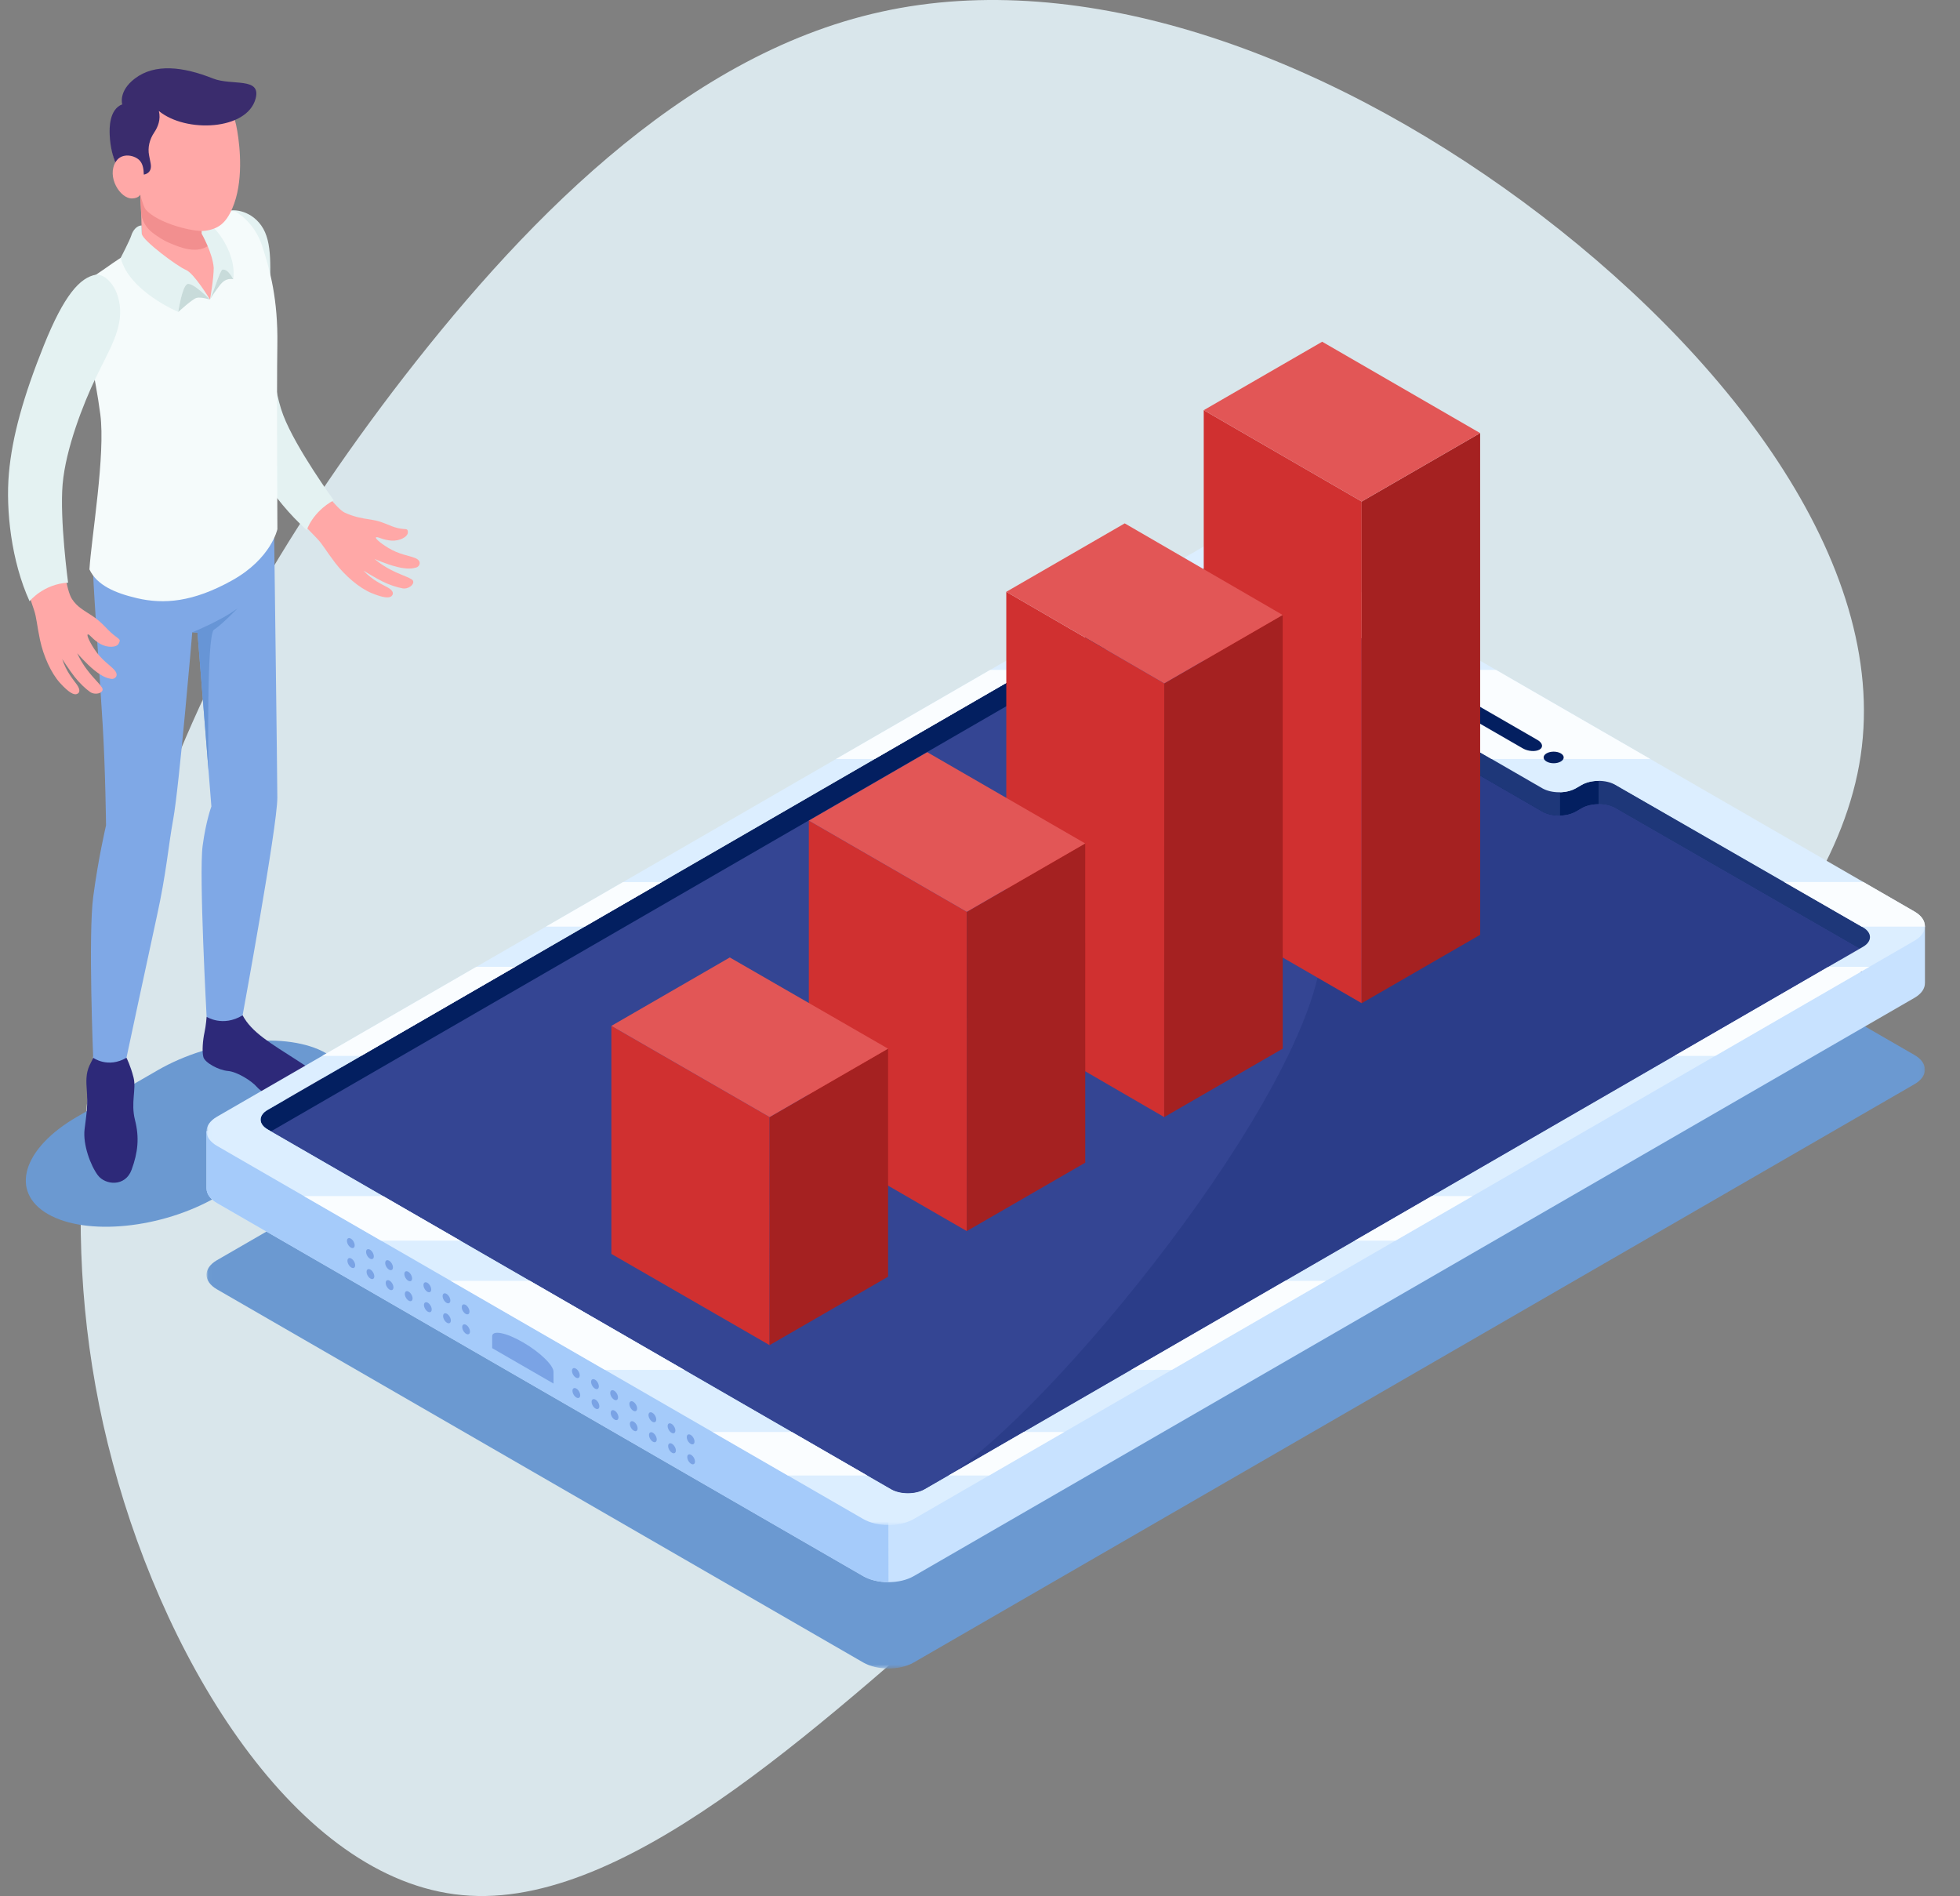 <?xml version="1.0" encoding="UTF-8"?>
<svg width="488px" height="472px" viewBox="0 0 488 472" version="1.1" xmlns="http://www.w3.org/2000/svg" xmlns:xlink="http://www.w3.org/1999/xlink">
    <rect x="0" y="0" width="488" height="472" fill="#808080" stroke="none"/>
    <!-- Generator: sketchtool 64 (101010) - https://sketch.com -->
    <title>46ED196C-ABD6-4781-9FEB-DE4E27680FD3</title>
    <desc>Created with sketchtool.</desc>
    <defs>
        <polygon id="path-1" points="0.018 0.35 427.876 0.35 427.876 247.47 0.018 247.47"></polygon>
        <polygon id="path-3" points="0.019 0.214 427.876 0.214 427.876 247.335 0.019 247.335"></polygon>
    </defs>
    <g id="Desktop" stroke="none" stroke-width="1" fill="none" fill-rule="evenodd">
        <g id="Home-logged-out" transform="translate(-774, -2655)">
            <g id="trova-unicorn-illustration" transform="translate(774, 2655)">
                <path d="M379.098,50.135 C429.308,87.157 470.439,139.95 463.266,188.157 C456.094,236.476 400.617,279.985 358.252,310.632 C316,341.167 286.861,358.615 247.523,391.946 C208.184,425.277 158.535,474.267 117.067,471.919 C75.488,469.682 41.865,415.882 28.08,364.208 C14.183,312.645 20.011,262.984 33.236,219.363 C46.46,175.741 67.082,137.936 97.791,97.447 C128.611,57.069 169.406,13.895 219.392,2.934 C269.489,-8.139 328.777,13.112 379.098,50.135 Z" id="Path" fill="#D9E6EB" fill-rule="nonzero"></path>
                <g id="Group-181" transform="translate(2, 17)">
                    <path d="M17.214,261 L37.268,249.423 C50.871,241.569 69.653,239.682 79.224,245.207 C88.793,250.732 85.525,261.576 71.922,269.43 L51.869,281.01 C38.266,288.862 19.484,290.749 9.913,285.224 C0.344,279.698 3.612,268.852 17.214,261" id="Fill-1" fill="#6B99D1"></path>
                    <path d="M97.041,114.462 C94.976,113.988 93.368,112.802 90.409,112.365 C87.806,111.982 86.119,111.641 83.881,110.638 C81.645,109.633 76.737,102.821 72.983,96.671 C68.554,89.416 65.556,79.571 65.257,74.821 C64.751,66.784 65.119,50.647 64.686,45.065 C64.257,39.483 61.999,37.749 59.025,36.366 C55.53,34.738 52.734,35.464 52.371,43.529 C52.008,51.591 51.835,67.144 54.164,77.899 C55.293,83.11 57.812,91.281 63.469,100.628 C67.421,107.156 71.59,111.538 76.903,117.018 C78.35,118.51 79.054,119.978 81.48,123.151 C83.905,126.323 87.467,129.403 90.562,130.665 C93.654,131.93 94.969,131.898 95.497,131.384 C96.162,130.739 95.803,129.937 94.457,129.198 C93.111,128.46 90.757,127.459 88.492,125.051 C88.492,125.051 91.355,126.814 93.165,127.719 C94.971,128.62 96.863,129.22 98.241,129.47 C99.951,129.781 101.776,127.963 100.44,127.185 C99.093,126.4 97.853,126.167 95.196,124.789 C92.778,123.534 91.259,122.141 91.259,122.141 C91.259,122.141 94.218,123.482 96.907,124.137 C99.6,124.789 100.842,124.505 101.652,124.273 C102.46,124.043 103.176,122.675 101.388,121.929 C99.78,121.257 97.463,121.101 94.596,119.348 C92.513,118.073 91.219,116.885 91.683,116.739 C92.153,116.596 93.324,117.428 95.445,117.582 C97.476,117.727 99.555,116.663 99.548,115.517 C99.538,114.371 99.103,114.936 97.041,114.462" id="Fill-3" fill="#FFA8A7"></path>
                    <path d="M54.209,35.791 C50.914,38.162 49.595,42.677 50.553,56.181 C51.512,69.684 53.362,79.967 56.649,88.58 C59.939,97.19 65.675,107.093 74.379,114.972 C74.379,114.972 75.733,110.496 81.102,107.537 C81.102,107.537 71.689,94.622 68.543,86.411 C65.391,78.198 65.24,65.019 65.213,57.576 C65.183,50.137 66.033,43.322 63.034,39.118 C60.154,35.082 55.459,34.892 54.209,35.791" id="Fill-5" fill="#E4F2F2"></path>
                    <path d="M49.443,236.12 C49.443,236.12 49.295,238.277 48.907,240.053 C48.516,241.829 48.252,244.748 48.638,246.156 C49.025,247.566 52.473,249.424 54.741,249.609 C57.008,249.797 60.605,252.025 61.958,253.586 C63.9,255.819 68.854,257.303 71.977,256.789 C75.101,256.276 78.604,255.364 79.298,254.058 C79.992,252.751 78.87,251.38 72.053,247.008 C65.241,242.636 60.686,240.006 58.401,235.755 L49.443,236.12 Z" id="Fill-7" fill="#2D2979"></path>
                    <path d="M21.204,246.324 C20.52,248.1 19.206,249.095 19.572,253.761 C19.937,258.427 19.522,260.289 19.06,264.103 C18.598,267.916 20.545,273.148 22.37,275.583 C24.195,278.016 29.182,278.533 30.766,274.198 C32.349,269.863 32.727,266.21 31.618,261.853 C30.509,257.493 31.981,254.168 31.252,251.249 C30.521,248.327 29.489,246.324 29.489,246.324 L21.204,246.324 Z" id="Fill-9" fill="#2D2979"></path>
                    <path d="M21.204,126.061 C21.36,130.954 22.886,152.198 23.566,163.447 C24.247,174.695 24.4,188.475 24.4,188.475 C24.4,188.475 22.461,196.668 21.204,206.301 C19.949,215.934 21.204,246.322 21.204,246.322 C21.204,246.322 24.838,249.027 29.489,246.322 C29.489,246.322 34.666,221.998 37.067,211.041 C39.47,200.082 39.88,193.763 41.122,186.968 C42.629,178.748 45.872,140.401 45.872,140.401 L47.174,140.473 L50.632,183.765 C50.632,183.765 49.278,187.344 48.448,193.59 C47.51,200.645 49.444,236.121 49.444,236.121 C49.444,236.121 53.457,238.757 58.402,235.756 C58.402,235.756 67.05,188.767 67.05,181.613 C67.05,176.883 66.237,114.523 66.237,114.523 L21.204,126.061 Z" id="Fill-11" fill="#7FA8E6"></path>
                    <path d="M45.873,140.401 C45.873,140.401 53.231,137.439 57.185,134.396 C57.185,134.396 53.231,138.533 51.282,139.751 C49.336,140.966 49.919,174.82 49.919,174.82 L47.172,140.472 L45.873,140.401 Z" id="Fill-13" fill="#6795D6"></path>
                    <path d="M32.934,31.506 C32.934,31.506 33.483,42.174 33.245,43.12 C33.008,44.064 28.35,47.191 26.991,48.312 C25.635,49.431 34.367,58.044 38.613,59.99 C42.861,61.936 56.31,56.806 56.547,50.199 C56.782,43.592 54.245,38.044 52.18,37.75 C50.116,37.456 32.934,31.506 32.934,31.506" id="Fill-15" fill="#FFA8A7"></path>
                    <path d="M50.458,43.714 C51.864,42.449 50.241,39.648 49.273,37.699 C44.864,36.37 32.933,31.507 32.933,31.507 C32.933,31.507 33.052,33.964 33.126,35.679 C33.126,37.682 34.388,39.725 35.981,40.937 C37.174,41.849 38.755,42.94 40.736,43.709 C42.487,44.388 47.218,46.628 50.458,43.714" id="Fill-17" fill="#F28F8F"></path>
                    <path d="M31.743,44.961 C31.743,44.961 39.481,56.491 50.283,57.577 C53.686,54.223 53.997,42.278 49.285,38.46 C49.285,38.46 53.612,34.967 56.579,35.644 C56.579,35.644 61.249,38.064 63.245,44.151 C65.241,50.239 67.234,57.523 67.054,68.841 C66.874,80.158 67.066,114.733 67.066,114.733 C67.066,114.733 65.547,122.047 55.781,127.488 C46.019,132.927 38.758,133.461 32.133,131.917 C26.667,130.64 22.149,128.716 20.267,124.749 C20.756,116.818 24.296,96.117 22.974,86.143 C21.653,76.169 19.546,68.722 19,60.658 C18.457,52.595 20.062,52.758 24.105,49.883 C29.544,46.018 31.743,44.961 31.743,44.961" id="Fill-19" fill="#F5FBFB"></path>
                    <path d="M26.277,141.029 C24.615,139.715 23.55,138.035 21.068,136.373 C18.877,134.906 17.301,134.192 15.94,132.152 C14.465,129.939 13.584,122.489 12.833,115.321 C11.943,106.867 13.774,96.018 15.211,91.481 C18.123,82.27 24.298,69.826 26.304,64.6 C28.31,59.371 27.015,56.839 24.923,54.312 C22.463,51.343 18.163,51.511 14.376,58.64 C10.585,65.766 5.223,79.027 2.711,89.742 C1.493,94.934 0.265,103.396 1.362,114.264 C2.133,121.857 4.017,127.605 6.465,134.834 C7.132,136.803 7.139,138.431 7.969,142.338 C8.799,146.243 10.696,150.553 12.949,153.021 C15.199,155.488 16.402,156.024 17.096,155.787 C17.975,155.491 17.995,154.612 17.096,153.367 C16.199,152.122 14.5,150.208 13.487,147.061 C13.487,147.061 15.317,149.884 16.562,151.475 C17.807,153.065 19.26,154.419 20.398,155.237 C21.809,156.252 24.239,155.392 23.362,154.115 C22.485,152.831 21.465,152.087 19.655,149.701 C18.01,147.533 17.237,145.621 17.237,145.621 C17.237,145.621 19.331,148.103 21.485,149.847 C23.634,151.591 24.879,151.867 25.709,152.006 C26.536,152.144 27.771,151.215 26.474,149.775 C25.311,148.481 23.283,147.345 21.448,144.529 C20.112,142.484 19.452,140.856 19.936,140.925 C20.42,140.995 21.122,142.249 22.974,143.299 C24.745,144.302 27.08,144.23 27.564,143.193 C28.048,142.155 27.937,142.343 26.277,141.029" id="Fill-21" fill="#FFA8A7"></path>
                    <path d="M21.908,51.378 C17.907,52.07 13.95,56.457 8.904,69.019 C3.86,81.581 1.027,91.637 0.217,100.82 C-0.593,110.001 0.82,122.692 5.357,132.668 C5.357,132.668 8.832,128.363 14.955,128.052 C14.955,128.052 12.834,112.296 13.594,103.535 C14.353,94.774 18.675,83.622 21.908,76.918 C25.139,70.212 28.595,64.82 27.814,58.991 C27.034,53.162 23.423,51.116 21.908,51.378" id="Fill-23" fill="#E4F2F2"></path>
                    <path d="M50.282,57.577 C50.282,57.577 51.206,52.452 51.211,49.693 C50.959,45.995 48.207,41.169 48.207,41.169 L48.207,38.178 C48.207,38.178 50.339,38.524 52.157,40.754 C53.972,42.987 56.751,47.794 56.067,52.496 C56.067,52.496 54.691,55.241 50.282,57.577" id="Fill-25" fill="#E4F2F2"></path>
                    <path d="M50.282,57.577 C51.065,56.053 52.564,50.923 53.295,50.162 C54.718,49.693 56.067,52.496 56.067,52.496 C56.067,52.496 56.022,55.475 54.232,57.165 C52.438,58.852 50.282,57.577 50.282,57.577" id="Fill-27" fill="#F5FBFB"></path>
                    <path d="M53.295,50.162 C52.564,50.923 51.067,56.053 50.282,57.577 C50.282,57.577 51.109,56.142 51.914,55.11 C52.724,54.08 53.69,52.114 56.066,52.497 C56.066,52.497 54.718,49.693 53.295,50.162" id="Fill-29" fill="#C8DBDA"></path>
                    <path d="M33.313,41.24 C33.513,42.88 42.193,49.339 44.265,50.179 C46.335,51.016 50.282,57.577 50.282,57.577 C47.187,57.058 44.628,58.318 42.39,60.659 C42.39,60.659 30.055,55.47 28.059,47.176 C28.059,47.176 30.356,42.732 30.7,41.596 C31.045,40.462 31.964,39.175 33.254,39.118 L33.313,41.24 Z" id="Fill-31" fill="#E4F2F2"></path>
                    <path d="M42.39,60.659 C42.39,60.659 43.304,54.301 44.627,53.721 C45.949,53.143 50.281,57.576 50.281,57.576 C48.56,59.083 46.218,60.538 42.39,60.659" id="Fill-33" fill="#F5FBFB"></path>
                    <path d="M44.628,53.722 C43.304,54.299 42.39,60.66 42.39,60.66 C42.39,60.66 45.848,57.483 46.92,57.165 C47.987,56.844 50.282,57.577 50.282,57.577 C50.282,57.577 45.95,53.144 44.628,53.722" id="Fill-35" fill="#C8DBDA"></path>
                    <path d="M57.075,15.606 L57.075,15.606 C55.8,7.325 49.835,1.051 41.296,1.525 C32.214,2.031 25.258,9.804 25.762,18.889 C26.056,24.202 28.855,28.712 32.933,31.503 C32.933,31.503 33.716,34.495 34.254,35.124 C37.273,38.659 46.409,40.837 49.032,40.462 C52.399,39.98 54.227,38.577 55.83,34.895 C58.665,28.391 57.774,19.699 57.075,15.606" id="Fill-37" fill="#FFA8A7"></path>
                    <path d="M55.832,8.931 C52.303,3.569 45.826,0.39 38.772,1.859 C34.469,2.754 30.772,5.404 28.43,8.971 C25.153,10.245 25.244,15.02 25.308,16.502 C25.577,22.884 28.247,28.286 32.933,31.504 C32.75,30.944 28.447,24.509 32.881,23.084 C33.585,23.904 33.768,25.156 33.802,26.461 C33.802,26.461 36.001,26.256 35.507,23.677 C35.368,22.958 35.24,22.301 35.124,21.706 C34.729,19.708 35.245,17.685 36.384,15.995 C37.305,14.632 38.088,12.74 37.549,10.621 C37.549,10.621 43.033,13.073 50.045,11.589 C53.002,10.961 55.01,9.85 55.832,8.931" id="Fill-39" fill="#3A2C6D"></path>
                    <path d="M28.431,8.97 C28.431,8.97 27.408,5.712 31.602,2.533 C36.594,-1.251 43.612,-0.409 51.009,2.533 C55.737,4.41 63.07,2.105 61.647,7.53 C59.565,15.471 44.224,16.155 37.548,10.62 C37.069,10.466 32.227,8.117 28.431,8.97" id="Fill-41" fill="#3A2C6D"></path>
                    <path d="M32.934,31.446 C32.934,31.446 32.551,32.325 30.948,32.404 C27.952,32.552 24.445,26.987 26.861,23.208 C28.37,20.844 31.776,21.674 32.882,23.085 L32.934,31.446 Z" id="Fill-43" fill="#FFA8A7"></path>
                    <g id="Group-47" transform="translate(49.4, 150.894)">
                        <mask id="mask-2" fill="white">
                            <use xlink:href="#path-1"></use>
                        </mask>
                        <g id="Clip-46"></g>
                        <path d="M425.271,94.743 L264.37,1.854 C260.897,-0.152 255.268,-0.152 251.796,1.854 L2.624,145.815 C-0.851,147.821 -0.851,151.072 2.624,153.077 L163.525,245.967 C167,247.972 172.63,247.972 176.102,245.967 L425.271,102.005 C428.744,99.999 428.744,96.749 425.271,94.743" id="Fill-45" fill="#6B99D1" mask="url(#mask-2)"></path>
                    </g>
                    <path d="M477.266,227.711 L477.274,227.708 L477.274,213.501 L471.079,208.859 L318.515,137.884 C305.231,130.222 299.597,130.222 296.124,132.228 L86.315,253.46 L49.418,264.625 L49.418,278.84 L49.418,278.849 L49.418,278.874 L49.423,278.877 C49.435,280.181 50.3,281.482 52.024,282.475 L212.925,375.365 C216.4,377.37 222.029,377.37 225.502,375.365 L474.671,231.403 C476.434,230.386 477.294,229.047 477.266,227.711" id="Fill-48" fill="#C8E2FF"></path>
                    <path d="M49.419,264.625 L49.419,278.84 L49.419,278.848 L49.419,278.875 L49.423,278.877 C49.436,280.179 50.298,281.481 52.024,282.476 L212.925,375.365 C214.662,376.368 216.936,376.87 219.214,376.87 L219.046,289.471 L128.644,228.934 L86.315,253.461 L49.419,264.625 Z" id="Fill-50" fill="#A5CBFA"></path>
                    <path d="M461.848,213.861 L400.204,178.39 C397.888,177.054 394.133,177.054 391.816,178.39 L390.371,179.225 C388.055,180.563 384.3,180.563 381.986,179.225 L351.042,161.359 C348.725,160.023 348.725,157.854 351.042,156.518 L352.487,155.683 C354.801,154.344 354.801,152.178 352.487,150.839 L306.626,124.275 C304.312,122.936 300.557,122.936 298.243,124.275 L64.62,259.312 C62.304,260.648 62.304,262.814 64.62,264.153 L219.848,353.738 C222.164,355.076 225.919,355.076 228.236,353.738 L461.848,218.703 C464.163,217.366 464.163,215.2 461.848,213.861" id="Fill-52" fill="#031F60"></path>
                    <polygon id="Fill-54" fill="#1E3779" points="396.01 175.97 466.148 216.221 461.42 224.975 396.01 187.324"></polygon>
                    <polygon id="Fill-56" fill="#1E3779" points="302.432 133.209 302.432 121.854 356.681 153.263 346.845 158.939"></polygon>
                    <path d="M228.235,353.739 L461.001,219.19 L400.204,184.208 C397.89,182.871 394.133,182.871 391.819,184.208 L390.371,185.045 C388.054,186.381 384.302,186.381 381.986,185.045 L351.041,167.179 C348.724,165.841 348.724,163.675 351.041,162.336 L351.886,161.849 L351.041,161.36 C348.724,160.024 348.724,157.855 351.041,156.519 L351.642,156.171 L306.626,130.095 C304.311,128.756 300.557,128.756 298.243,130.092 L65.467,264.641 L219.847,353.739 C222.164,355.077 225.921,355.077 228.235,353.739" id="Fill-58" fill="#344593"></path>
                    <path d="M400.204,184.208 C397.89,182.869 394.133,182.869 391.816,184.208 L390.371,185.043 C388.055,186.379 384.303,186.379 381.986,185.043 L351.042,167.178 C348.725,165.841 348.725,163.675 351.042,162.336 L351.886,161.847 L351.042,161.361 C348.725,160.022 348.725,157.856 351.042,156.519 L351.642,156.171 L306.626,130.093 C305.47,129.424 303.951,129.09 302.434,129.09 C302.434,129.09 331.096,161.926 327.201,219.287 C324.768,255.11 259.046,335.244 233.267,350.832 L461.001,219.191 L400.204,184.208 Z" id="Fill-60" fill="#2B3D89"></path>
                    <path d="M349.304,158.939 L349.304,164.758 C349.321,165.736 349.956,166.527 351.041,167.179 L381.985,185.044 C383.059,185.679 384.492,186.042 386.416,186.042 L386.416,178.573 L349.304,158.939 Z" id="Fill-62" fill="#1E3779"></path>
                    <g id="Group-66" transform="translate(49.4, 115.314)">
                        <mask id="mask-4" fill="white">
                            <use xlink:href="#path-3"></use>
                        </mask>
                        <g id="Clip-65"></g>
                        <path d="M412.448,103.388 L178.836,238.423 C176.519,239.762 172.764,239.762 170.448,238.423 L15.22,148.839 C12.904,147.5 12.904,145.334 15.22,143.998 L248.843,8.96 C251.157,7.624 254.912,7.624 257.226,8.96 L303.087,35.525 C305.401,36.864 305.401,39.03 303.087,40.369 L301.642,41.204 C299.325,42.54 299.325,44.709 301.642,46.045 L332.586,63.91 C334.9,65.249 338.655,65.249 340.971,63.91 L342.416,63.076 C344.733,61.739 348.488,61.739 350.804,63.076 L412.448,98.547 C414.763,99.886 414.763,102.052 412.448,103.388 M425.27,94.61 L264.372,1.718 C260.899,-0.287 255.267,-0.287 251.795,1.718 L2.623,145.682 C-0.849,147.688 -0.849,150.936 2.623,152.942 L163.527,245.831 C166.999,247.836 172.629,247.836 176.101,245.831 L425.27,101.872 C428.745,99.866 428.745,96.613 425.27,94.61" id="Fill-64" fill="#DCEEFF" mask="url(#mask-4)"></path>
                    </g>
                    <polygon id="Fill-67" fill="#FAFDFF" points="143.58 213.671 162.77 202.581 153.129 202.581 133.932 213.671"></polygon>
                    <polygon id="Fill-69" fill="#FAFDFF" points="215.77 171.944 254.144 149.763 244.545 149.763 206.152 171.944"></polygon>
                    <polygon id="Fill-71" fill="#FAFDFF" points="87.892 245.861 126.268 223.678 116.613 223.678 78.219 245.861"></polygon>
                    <polygon id="Fill-73" fill="#FAFDFF" points="315.841 129.611 329.401 137.468 349.169 137.468 335.559 129.611"></polygon>
                    <path d="M370.463,149.762 L350.624,149.762 L352.487,150.841 C354.801,152.178 354.801,154.344 352.487,155.683 L351.042,156.517 C348.725,157.854 348.725,160.022 351.042,161.359 L369.376,171.943 L408.887,171.943 L370.463,149.762 Z" id="Fill-75" fill="#FAFDFF"></path>
                    <polygon id="Fill-77" fill="#FAFDFF" points="112.601 291.844 93.385 280.754 73.667 280.754 92.881 291.844"></polygon>
                    <polygon id="Fill-79" fill="#FAFDFF" points="275.414 137.469 289.006 129.612 279.423 129.612 265.823 137.469"></polygon>
                    <polygon id="Fill-81" fill="#FAFDFF" points="453.242 223.678 414.868 245.861 425.042 245.861 463.433 223.678"></polygon>
                    <path d="M474.671,209.924 L461.953,202.58 L442.242,202.58 L461.518,213.671 L477.257,213.671 C477.309,212.317 476.462,210.956 474.671,209.924" id="Fill-83" fill="#FAFDFF"></path>
                    <polygon id="Fill-85" fill="#FAFDFF" points="354.5 280.753 335.313 291.843 345.452 291.843 364.647 280.753"></polygon>
                    <polygon id="Fill-87" fill="#FAFDFF" points="318 301.85 279.626 324.033 289.74 324.033 328.134 301.85"></polygon>
                    <polygon id="Fill-89" fill="#FAFDFF" points="168.377 324.033 129.939 301.85 110.213 301.85 148.639 324.033"></polygon>
                    <polygon id="Fill-91" fill="#FAFDFF" points="213.907 350.31 195.148 339.484 175.4 339.484 194.152 350.31"></polygon>
                    <polygon id="Fill-93" fill="#FAFDFF" points="252.894 339.484 234.167 350.31 244.259 350.31 262.997 339.484"></polygon>
                    <path d="M365.791,158.543 L380.804,167.206 C382.093,167.949 382.318,169.024 381.312,169.604 C380.307,170.184 378.447,170.054 377.16,169.31 L362.145,160.648 C360.858,159.904 360.631,158.83 361.636,158.249 C362.644,157.669 364.504,157.8 365.791,158.543" id="Fill-95" fill="#031F60"></path>
                    <path d="M120.54,315.669 C120.54,314.047 123.958,314.704 128.177,317.139 C132.393,319.575 135.812,322.865 135.812,324.487 L135.814,327.427 L120.54,318.606 L120.54,315.669 Z" id="Fill-97" fill="#7AA3E5"></path>
                    <path d="M140.534,329.227 C140.534,329.842 140.966,330.59 141.499,330.899 C142.028,331.207 142.46,330.958 142.46,330.341 C142.46,329.725 142.028,328.977 141.497,328.668 C140.963,328.362 140.534,328.612 140.534,329.227" id="Fill-99" fill="#7AA3E5"></path>
                    <path d="M145.295,331.976 C145.298,332.591 145.73,333.34 146.261,333.649 C146.792,333.957 147.224,333.708 147.224,333.093 C147.224,332.475 146.792,331.727 146.261,331.418 C145.727,331.112 145.295,331.361 145.295,331.976" id="Fill-101" fill="#7AA3E5"></path>
                    <path d="M150.059,334.726 C150.059,335.344 150.491,336.092 151.025,336.398 C151.556,336.707 151.988,336.458 151.988,335.843 C151.988,335.225 151.556,334.477 151.025,334.171 C150.491,333.862 150.059,334.111 150.059,334.726" id="Fill-103" fill="#7AA3E5"></path>
                    <path d="M154.823,337.477 C154.823,338.092 155.255,338.841 155.789,339.15 C156.32,339.458 156.752,339.209 156.752,338.591 C156.752,337.976 156.32,337.228 155.789,336.919 C155.255,336.613 154.823,336.862 154.823,337.477" id="Fill-105" fill="#7AA3E5"></path>
                    <path d="M159.587,340.227 C159.587,340.842 160.019,341.59 160.553,341.899 C161.084,342.208 161.516,341.958 161.516,341.343 C161.516,340.726 161.084,339.977 160.553,339.669 C160.019,339.362 159.587,339.612 159.587,340.227" id="Fill-107" fill="#7AA3E5"></path>
                    <path d="M164.351,342.977 C164.351,343.594 164.783,344.343 165.317,344.649 C165.845,344.958 166.277,344.708 166.277,344.093 C166.277,343.476 165.845,342.727 165.317,342.421 C164.783,342.112 164.351,342.362 164.351,342.977" id="Fill-109" fill="#7AA3E5"></path>
                    <path d="M169.115,345.728 C169.115,346.343 169.547,347.091 170.08,347.4 C170.609,347.709 171.041,347.459 171.041,346.842 C171.041,346.227 170.609,345.478 170.078,345.17 C169.545,344.863 169.112,345.11 169.115,345.728" id="Fill-111" fill="#7AA3E5"></path>
                    <path d="M140.408,324.26 C140.411,324.875 140.843,325.624 141.374,325.932 C141.905,326.241 142.337,325.992 142.337,325.374 C142.337,324.759 141.905,324.011 141.374,323.702 C140.84,323.393 140.408,323.643 140.408,324.26" id="Fill-113" fill="#7AA3E5"></path>
                    <path d="M145.172,327.01 C145.172,327.625 145.604,328.373 146.138,328.682 C146.669,328.991 147.101,328.741 147.101,328.126 C147.101,327.509 146.669,326.761 146.138,326.452 C145.604,326.145 145.172,326.395 145.172,327.01" id="Fill-115" fill="#7AA3E5"></path>
                    <path d="M149.936,329.76 C149.936,330.377 150.368,331.123 150.902,331.432 C151.433,331.741 151.865,331.491 151.865,330.876 C151.865,330.259 151.433,329.51 150.902,329.201 C150.368,328.895 149.936,329.145 149.936,329.76" id="Fill-117" fill="#7AA3E5"></path>
                    <path d="M154.7,332.511 C154.7,333.126 155.132,333.874 155.666,334.183 C156.197,334.492 156.629,334.242 156.629,333.625 C156.629,333.01 156.197,332.261 155.666,331.952 C155.132,331.644 154.7,331.893 154.7,332.511" id="Fill-119" fill="#7AA3E5"></path>
                    <path d="M159.464,335.261 C159.464,335.876 159.896,336.624 160.43,336.933 C160.961,337.241 161.393,336.992 161.393,336.377 C161.393,335.759 160.961,335.011 160.43,334.702 C159.896,334.396 159.464,334.645 159.464,335.261" id="Fill-121" fill="#7AA3E5"></path>
                    <path d="M164.228,338.01 C164.228,338.628 164.66,339.374 165.194,339.683 C165.722,339.991 166.154,339.742 166.154,339.127 C166.154,338.509 165.722,337.761 165.191,337.452 C164.66,337.146 164.225,337.395 164.228,338.01" id="Fill-123" fill="#7AA3E5"></path>
                    <path d="M168.989,340.761 C168.992,341.376 169.424,342.125 169.957,342.433 C170.486,342.742 170.918,342.493 170.918,341.875 C170.918,341.26 170.486,340.512 169.955,340.203 C169.422,339.897 168.989,340.144 168.989,340.761" id="Fill-125" fill="#7AA3E5"></path>
                    <path d="M84.505,296.865 C84.505,297.48 84.937,298.228 85.471,298.537 C85.999,298.846 86.432,298.596 86.432,297.979 C86.432,297.364 85.999,296.615 85.468,296.306 C84.937,296 84.505,296.25 84.505,296.865" id="Fill-127" fill="#7AA3E5"></path>
                    <path d="M89.269,299.614 C89.269,300.229 89.701,300.978 90.235,301.287 C90.763,301.595 91.196,301.346 91.196,300.731 C91.196,300.113 90.763,299.365 90.232,299.056 C89.699,298.75 89.267,298.999 89.269,299.614" id="Fill-129" fill="#7AA3E5"></path>
                    <path d="M94.03,302.365 C94.03,302.98 94.465,303.729 94.996,304.037 C95.527,304.346 95.96,304.097 95.96,303.479 C95.96,302.864 95.527,302.116 94.996,301.807 C94.463,301.501 94.03,301.748 94.03,302.365" id="Fill-131" fill="#7AA3E5"></path>
                    <path d="M98.795,305.115 C98.795,305.73 99.227,306.479 99.76,306.787 C100.291,307.096 100.724,306.847 100.724,306.232 C100.724,305.614 100.291,304.866 99.76,304.557 C99.227,304.251 98.795,304.5 98.795,305.115" id="Fill-133" fill="#7AA3E5"></path>
                    <path d="M103.558,307.865 C103.558,308.48 103.991,309.228 104.524,309.537 C105.055,309.846 105.488,309.596 105.488,308.981 C105.488,308.364 105.055,307.616 104.524,307.307 C103.991,307.001 103.558,307.25 103.558,307.865" id="Fill-135" fill="#7AA3E5"></path>
                    <path d="M108.322,310.616 C108.322,311.231 108.755,311.98 109.288,312.288 C109.819,312.597 110.251,312.348 110.251,311.73 C110.251,311.115 109.817,310.367 109.288,310.058 C108.755,309.749 108.322,309.999 108.322,310.616" id="Fill-137" fill="#7AA3E5"></path>
                    <path d="M113.086,313.366 C113.086,313.981 113.518,314.729 114.052,315.038 C114.581,315.347 115.013,315.097 115.013,314.48 C115.013,313.865 114.581,313.116 114.05,312.807 C113.518,312.501 113.084,312.751 113.086,313.366" id="Fill-139" fill="#7AA3E5"></path>
                    <path d="M84.382,291.898 C84.382,292.513 84.814,293.261 85.348,293.57 C85.876,293.879 86.309,293.629 86.309,293.012 C86.309,292.397 85.876,291.648 85.345,291.34 C84.812,291.033 84.38,291.283 84.382,291.898" id="Fill-141" fill="#7AA3E5"></path>
                    <path d="M89.144,294.648 C89.144,295.263 89.578,296.011 90.109,296.32 C90.64,296.629 91.073,296.379 91.073,295.764 C91.073,295.147 90.64,294.398 90.109,294.09 C89.576,293.783 89.144,294.033 89.144,294.648" id="Fill-143" fill="#7AA3E5"></path>
                    <path d="M93.907,297.398 C93.907,298.015 94.34,298.764 94.873,299.07 C95.404,299.379 95.836,299.129 95.836,298.514 C95.836,297.897 95.404,297.148 94.873,296.839 C94.34,296.533 93.907,296.783 93.907,297.398" id="Fill-145" fill="#7AA3E5"></path>
                    <path d="M98.672,300.149 C98.672,300.764 99.104,301.512 99.637,301.821 C100.168,302.13 100.601,301.88 100.601,301.263 C100.601,300.648 100.168,299.899 99.637,299.591 C99.104,299.284 98.672,299.534 98.672,300.149" id="Fill-147" fill="#7AA3E5"></path>
                    <path d="M103.435,302.898 C103.435,303.516 103.868,304.262 104.401,304.571 C104.932,304.879 105.365,304.63 105.365,304.015 C105.365,303.397 104.932,302.649 104.401,302.34 C103.868,302.034 103.435,302.283 103.435,302.898" id="Fill-149" fill="#7AA3E5"></path>
                    <path d="M108.199,305.649 C108.199,306.264 108.632,307.013 109.165,307.322 C109.696,307.63 110.126,307.381 110.128,306.763 C110.128,306.148 109.694,305.4 109.165,305.091 C108.632,304.782 108.199,305.032 108.199,305.649" id="Fill-151" fill="#7AA3E5"></path>
                    <path d="M112.963,308.399 C112.963,309.014 113.395,309.763 113.929,310.071 C114.458,310.38 114.89,310.131 114.89,309.513 C114.89,308.898 114.458,308.15 113.927,307.841 C113.393,307.535 112.961,307.784 112.963,308.399" id="Fill-153" fill="#7AA3E5"></path>
                    <path d="M383.064,170.54 C382.088,171.103 382.088,172.017 383.066,172.58 C384.042,173.143 385.623,173.143 386.598,172.58 C387.572,172.017 387.572,171.103 386.598,170.54 C385.62,169.977 384.04,169.977 383.064,170.54" id="Fill-155" fill="#031F60"></path>
                    <polygon id="Fill-157" fill="#D03030" points="297.707 209.996 337.027 232.74 337.036 107.847 297.707 85.108"></polygon>
                    <polygon id="Fill-159" fill="#A52121" points="337.027 232.74 366.533 215.704 366.523 90.816 337.036 107.847"></polygon>
                    <polygon id="Fill-161" fill="#E25656" points="366.524 90.816 327.194 68.072 297.707 85.108 337.037 107.847"></polygon>
                    <polygon id="Fill-163" fill="#D03030" points="248.543 238.285 287.863 261.091 287.875 153.125 248.545 130.327"></polygon>
                    <polygon id="Fill-165" fill="#A52121" points="287.863 261.091 317.37 244.055 317.36 136.094 287.875 153.124"></polygon>
                    <polygon id="Fill-167" fill="#E25656" points="317.36 136.093 278.033 113.29 248.546 130.325 287.874 153.126"></polygon>
                    <polygon id="Fill-169" fill="#D03030" points="199.379 266.759 238.702 289.471 238.712 209.998 199.382 187.292"></polygon>
                    <polygon id="Fill-171" fill="#A52121" points="238.702 289.471 268.208 272.436 268.196 192.969 238.711 209.999"></polygon>
                    <polygon id="Fill-173" fill="#E25656" points="268.197 192.968 228.869 170.256 199.383 187.292 238.71 209.998"></polygon>
                    <polygon id="Fill-175" fill="#D03030" points="150.218 295.151 189.612 317.86 189.622 261.089 150.218 238.388"></polygon>
                    <polygon id="Fill-177" fill="#A52121" points="189.613 317.86 219.119 300.824 219.11 244.058 189.623 261.089"></polygon>
                    <polygon id="Fill-179" fill="#E25656" points="219.11 244.057 179.707 221.351 150.217 238.386 189.624 261.091"></polygon>
                </g>
            </g>
        </g>
    </g>
</svg>